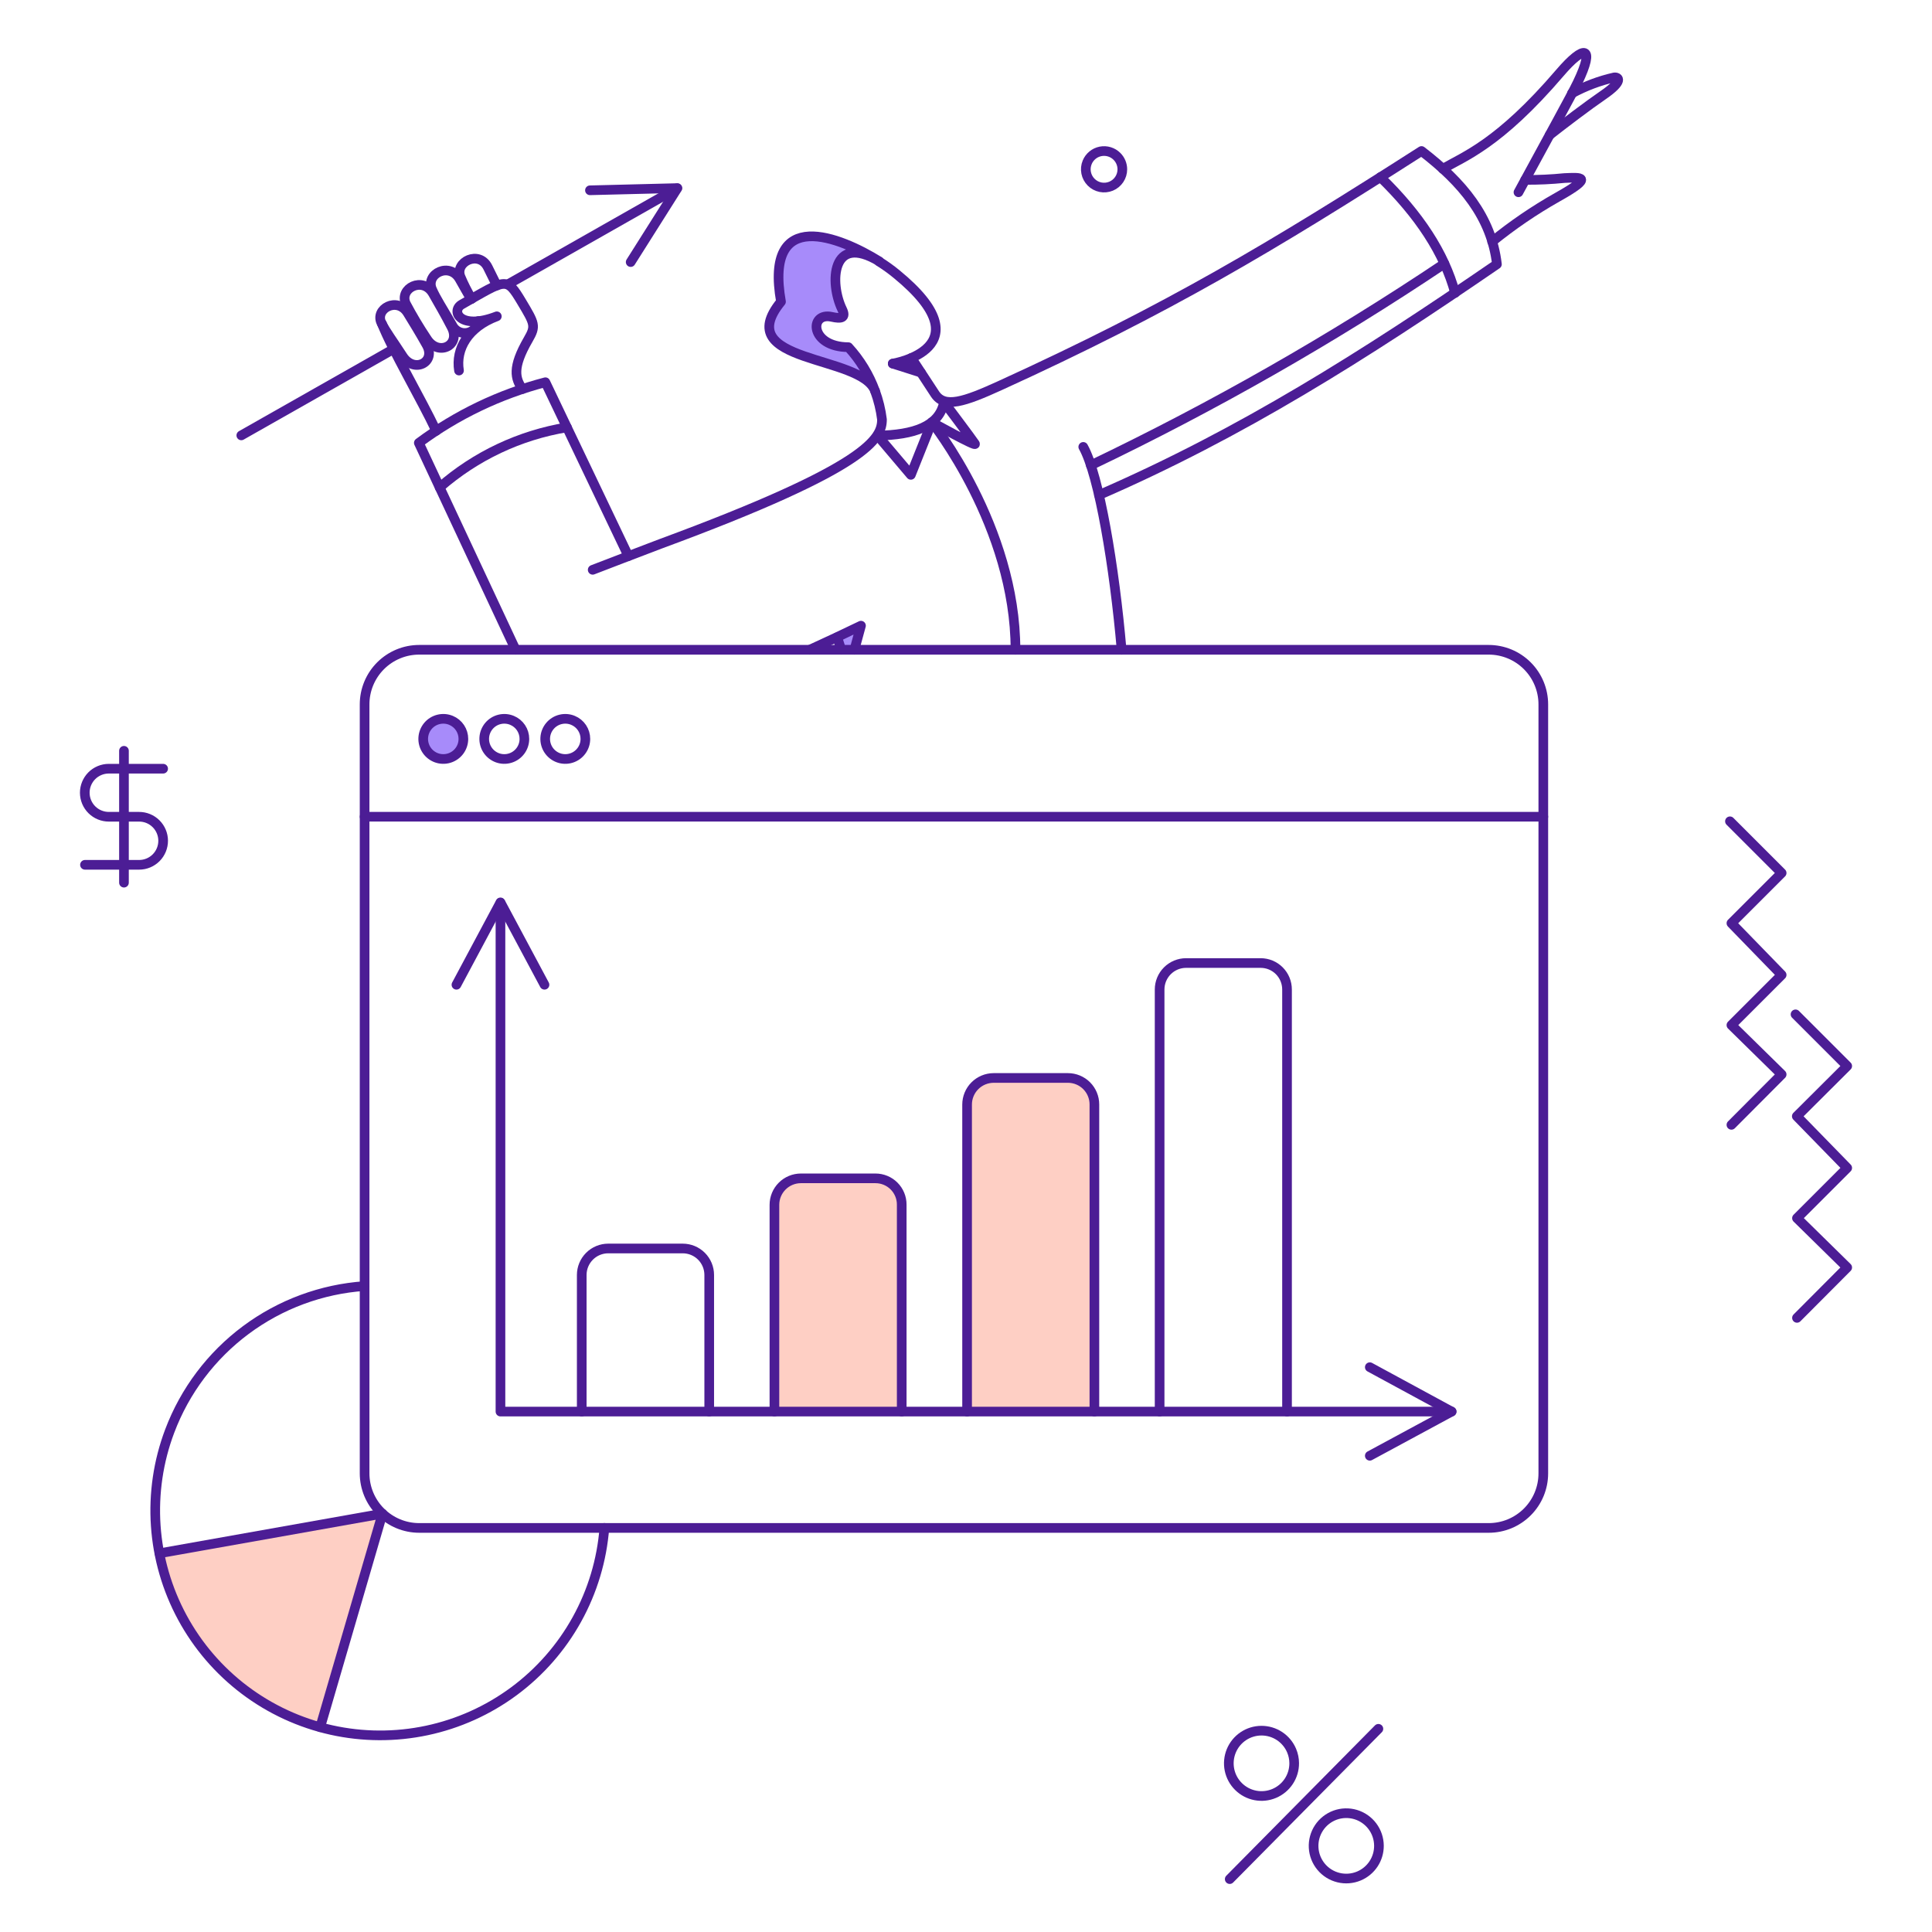 <svg width="256" height="256" viewBox="0 0 256 256" fill="none" xmlns="http://www.w3.org/2000/svg">
<path d="M115.996 156.136H106.123C105.193 156.138 104.301 156.508 103.643 157.165C102.986 157.823 102.616 158.715 102.615 159.645V187.04H119.482V159.645C119.487 159.185 119.4 158.729 119.226 158.302C119.053 157.876 118.797 157.489 118.473 157.162C118.148 156.836 117.762 156.577 117.337 156.401C116.912 156.225 116.456 156.135 115.996 156.136Z" fill="#FECFC4"/>
<path d="M141.528 142.83H131.654C130.724 142.829 129.832 143.199 129.174 143.856C128.516 144.513 128.146 145.405 128.145 146.335V187.04H145.013V146.34C145.015 145.413 144.649 144.523 143.996 143.865C143.343 143.207 142.455 142.835 141.528 142.83Z" fill="#FECFC4"/>
<path d="M21.132 205.817C22.189 211.257 24.742 216.295 28.503 220.365C32.265 224.435 37.087 227.375 42.428 228.855L50.681 200.565L21.132 205.817Z" fill="#FECFC4"/>
<path d="M61.401 97.911C61.4 98.482 61.216 99.038 60.876 99.496C60.535 99.954 60.056 100.291 59.51 100.456C58.963 100.622 58.378 100.607 57.841 100.414C57.303 100.222 56.842 99.861 56.525 99.386C56.208 98.911 56.052 98.347 56.081 97.777C56.109 97.207 56.32 96.661 56.682 96.219C57.044 95.778 57.539 95.465 58.093 95.326C58.647 95.188 59.231 95.231 59.758 95.45C60.246 95.65 60.662 95.992 60.955 96.43C61.247 96.869 61.403 97.384 61.401 97.911Z" fill="#A78BFA"/>
<path d="M110.237 41.961C111.713 42.275 111.98 41.937 111.713 41.235C109.899 37.871 109.971 30.707 116.505 34.627C111.375 31.434 101.234 27.223 103.486 39.977C96.709 48.255 114.159 46.946 115.948 51.811C115.164 49.661 113.963 47.687 112.415 46.002C107.261 46.002 107.188 41.332 110.237 41.961Z" fill="#A78BFA"/>
<path d="M110.934 84.407C111.103 84.988 111.297 85.545 111.466 86.077H113.214L114.085 82.883C113.068 83.391 112.028 83.899 110.934 84.407Z" fill="#A78BFA"/>
<path d="M120.764 47.43C119.971 47.77 119.143 48.022 118.295 48.18L122.023 49.366C121.609 48.716 121.189 48.071 120.764 47.43Z" fill="#A78BFA"/>
<path d="M148.715 22.432C148.716 22.911 148.575 23.379 148.309 23.778C148.043 24.176 147.665 24.487 147.223 24.67C146.78 24.853 146.293 24.901 145.824 24.807C145.354 24.713 144.923 24.482 144.585 24.142C144.246 23.804 144.015 23.373 143.922 22.904C143.828 22.434 143.876 21.948 144.06 21.506C144.212 21.139 144.453 20.814 144.76 20.562C145.068 20.309 145.433 20.137 145.823 20.059C146.213 19.982 146.616 20.002 146.997 20.118C147.377 20.233 147.723 20.441 148.004 20.723C148.458 21.176 148.714 21.791 148.715 22.432Z" stroke="#4C1D95" stroke-width="1.28" stroke-linecap="round" stroke-linejoin="round"/>
<path d="M118.295 48.18C118.295 48.18 130.777 46.122 118.805 36.323C118.068 35.715 117.292 35.157 116.48 34.653" stroke="#4C1D95" stroke-width="1.28" stroke-linecap="round" stroke-linejoin="round"/>
<path d="M68.323 86.099L55.497 58.684C60.521 54.956 66.214 52.228 72.267 50.648L83.264 73.685" stroke="#4C1D95" stroke-width="1.28" stroke-linecap="round" stroke-linejoin="round"/>
<path d="M120.763 47.43L123.886 52.197C125.152 54.129 127.736 53.268 132.525 51.084C154.753 40.947 168.583 32.668 188.355 20.008C193.752 24.146 197.624 28.744 198.35 35.012C180.674 47.145 164.487 57.396 145.623 65.594" stroke="#4C1D95" stroke-width="1.28" stroke-linecap="round" stroke-linejoin="round"/>
<path d="M143.538 59.216C145.643 62.967 147.676 75.188 148.62 86.102" stroke="#4C1D95" stroke-width="1.28" stroke-linecap="round" stroke-linejoin="round"/>
<path d="M48.311 108.22H204.496" stroke="#4C1D95" stroke-width="1.28" stroke-linecap="round" stroke-linejoin="round"/>
<path d="M61.401 97.912C61.4 98.483 61.216 99.038 60.876 99.496C60.535 99.955 60.056 100.291 59.51 100.457C58.963 100.622 58.378 100.607 57.84 100.415C57.303 100.222 56.842 99.861 56.525 99.386C56.208 98.912 56.052 98.347 56.08 97.777C56.109 97.207 56.32 96.661 56.682 96.22C57.044 95.778 57.539 95.465 58.093 95.327C58.647 95.188 59.23 95.231 59.758 95.45C60.245 95.651 60.662 95.992 60.954 96.43C61.247 96.869 61.402 97.385 61.401 97.912Z" stroke="#4C1D95" stroke-width="1.28" stroke-linecap="round" stroke-linejoin="round"/>
<path d="M69.484 97.912C69.484 98.483 69.299 99.038 68.959 99.496C68.618 99.955 68.14 100.291 67.593 100.457C67.047 100.622 66.461 100.607 65.924 100.415C65.387 100.222 64.925 99.861 64.608 99.386C64.291 98.912 64.136 98.347 64.164 97.777C64.192 97.207 64.403 96.661 64.765 96.22C65.128 95.778 65.622 95.465 66.176 95.327C66.73 95.188 67.314 95.231 67.841 95.45C68.329 95.65 68.745 95.992 69.038 96.43C69.331 96.869 69.486 97.385 69.484 97.912Z" stroke="#4C1D95" stroke-width="1.28" stroke-linecap="round" stroke-linejoin="round"/>
<path d="M77.565 97.912C77.565 98.483 77.381 99.038 77.04 99.496C76.7 99.955 76.221 100.291 75.674 100.457C75.128 100.622 74.543 100.607 74.005 100.415C73.468 100.222 73.006 99.861 72.689 99.386C72.373 98.912 72.217 98.347 72.245 97.777C72.273 97.207 72.484 96.661 72.847 96.22C73.209 95.778 73.704 95.465 74.257 95.327C74.811 95.188 75.395 95.231 75.922 95.45C76.41 95.651 76.826 95.992 77.119 96.43C77.412 96.869 77.567 97.385 77.565 97.912Z" stroke="#4C1D95" stroke-width="1.28" stroke-linecap="round" stroke-linejoin="round"/>
<path d="M93.975 187.041V168.939C93.975 168.478 93.884 168.022 93.708 167.596C93.531 167.17 93.273 166.784 92.947 166.458C92.621 166.132 92.234 165.873 91.809 165.697C91.383 165.521 90.927 165.43 90.466 165.43H80.591C79.661 165.431 78.769 165.801 78.112 166.459C77.454 167.117 77.084 168.009 77.083 168.939V187.041" stroke="#4C1D95" stroke-width="1.28" stroke-linecap="round" stroke-linejoin="round"/>
<path d="M66.314 119.619V187.041H192.347" stroke="#4C1D95" stroke-width="1.28" stroke-linecap="round" stroke-linejoin="round"/>
<path d="M119.482 187.041V159.621C119.484 159.163 119.395 158.709 119.22 158.286C119.045 157.862 118.789 157.477 118.465 157.154C118.141 156.83 117.756 156.573 117.332 156.399C116.909 156.224 116.455 156.135 115.996 156.137H106.124C105.193 156.137 104.301 156.507 103.643 157.165C102.985 157.823 102.615 158.715 102.615 159.646V187.041" stroke="#4C1D95" stroke-width="1.28" stroke-linecap="round" stroke-linejoin="round"/>
<path d="M145.013 187.041V146.34C145.012 145.41 144.642 144.519 143.984 143.861C143.326 143.204 142.434 142.835 141.504 142.835H131.654C130.721 142.84 129.828 143.214 129.17 143.876C128.512 144.537 128.144 145.433 128.145 146.366V187.046" stroke="#4C1D95" stroke-width="1.28" stroke-linecap="round" stroke-linejoin="round"/>
<path d="M170.538 187.041V131.114C170.539 130.185 170.172 129.294 169.517 128.635C169.192 128.309 168.806 128.05 168.381 127.873C167.957 127.697 167.501 127.606 167.041 127.606H157.165C156.235 127.606 155.342 127.976 154.684 128.634C154.026 129.292 153.656 130.184 153.655 131.114V187.041" stroke="#4C1D95" stroke-width="1.28" stroke-linecap="round" stroke-linejoin="round"/>
<path d="M60.481 130.485L66.314 119.571L72.148 130.485" stroke="#4C1D95" stroke-width="1.28" stroke-linecap="round" stroke-linejoin="round"/>
<path d="M181.506 181.159L192.347 187.041L181.506 192.897" stroke="#4C1D95" stroke-width="1.28" stroke-linecap="round" stroke-linejoin="round"/>
<path d="M21.616 101.856H14.405C13.987 101.858 13.573 101.941 13.188 102.103C12.802 102.264 12.452 102.5 12.157 102.797C11.863 103.094 11.63 103.446 11.471 103.833C11.312 104.22 11.232 104.634 11.233 105.052C11.235 105.47 11.319 105.884 11.48 106.27C11.642 106.655 11.877 107.005 12.174 107.3C12.471 107.594 12.823 107.828 13.21 107.986C13.597 108.145 14.011 108.226 14.429 108.224H18.422C19.267 108.221 20.078 108.553 20.677 109.148C21.276 109.743 21.615 110.551 21.618 111.396C21.621 112.24 21.289 113.051 20.694 113.651C20.099 114.25 19.291 114.589 18.446 114.592H11.259" stroke="#4C1D95" stroke-width="1.28" stroke-linecap="round" stroke-linejoin="round"/>
<path d="M16.426 99.485V116.957" stroke="#4C1D95" stroke-width="1.28" stroke-linecap="round" stroke-linejoin="round"/>
<path d="M56.538 44.865C58.018 47.285 61.115 45.806 59.849 43.365C58.908 41.547 58.177 40.316 57.38 38.907C56.048 36.56 52.842 38.2 53.776 40.238C54.617 41.826 55.538 43.371 56.537 44.865H56.538Z" stroke="#4C1D95" stroke-width="1.28" stroke-linecap="round" stroke-linejoin="round"/>
<path d="M65.831 37.83C65.395 36.938 65.066 36.279 64.646 35.434C63.5 33.103 60.215 34.684 61.014 36.668C61.437 37.679 61.933 38.659 62.499 39.597" stroke="#4C1D95" stroke-width="1.28" stroke-linecap="round" stroke-linejoin="round"/>
<path d="M53.367 47.212C54.86 49.516 57.825 48.008 56.538 45.712C55.573 43.991 54.838 42.811 54.021 41.477C52.658 39.255 49.581 40.926 50.56 42.832C51.159 43.998 52.006 45.111 53.367 47.212Z" stroke="#4C1D95" stroke-width="1.28" stroke-linecap="round" stroke-linejoin="round"/>
<path d="M62.417 39.638C61.908 38.719 61.425 37.944 60.941 37.049C59.634 34.629 56.333 36.254 57.239 38.331C57.789 39.592 58.607 40.806 59.926 43.099C60.098 43.452 60.379 43.741 60.728 43.923C61.077 44.104 61.475 44.169 61.863 44.106C62.251 44.044 62.609 43.858 62.884 43.576C63.158 43.294 63.334 42.932 63.386 42.542" stroke="#4C1D95" stroke-width="1.28" stroke-linecap="round" stroke-linejoin="round"/>
<path d="M69.218 51.544C68.275 50.164 67.817 48.742 69.993 44.986C71.033 43.195 70.859 42.907 69.121 40.001C67.084 36.592 67.093 36.983 61.183 40.34C59.733 41.164 60.869 43.825 65.831 41.913C62.01 43.341 60.354 46.243 60.82 49.1" stroke="#4C1D95" stroke-width="1.28" stroke-linecap="round" stroke-linejoin="round"/>
<path d="M57.795 57.086C55.811 52.876 51.915 46.268 50.608 42.881" stroke="#4C1D95" stroke-width="1.28" stroke-linecap="round" stroke-linejoin="round"/>
<path d="M201.205 25.476C205.053 18.361 208.2 12.699 209.045 10.931C211.421 5.972 209.912 5.893 206.698 9.649C198.547 19.171 193.97 20.709 191.186 22.378" stroke="#4C1D95" stroke-width="1.28" stroke-linecap="round" stroke-linejoin="round"/>
<path d="M208.295 12.364C210.053 11.409 211.935 10.7 213.887 10.259C214.442 10.18 215.22 10.7 212.386 12.63C210.5 13.917 206.989 16.578 205.343 17.883" stroke="#4C1D95" stroke-width="1.28" stroke-linecap="round" stroke-linejoin="round"/>
<path d="M202.101 23.835C203.838 23.848 205.575 23.767 207.303 23.593C209.41 23.507 211.417 23.302 206.311 26.158C203.289 27.868 200.416 29.828 197.721 32.017" stroke="#4C1D95" stroke-width="1.28" stroke-linecap="round" stroke-linejoin="round"/>
<path d="M52.157 46.244L31.974 57.691" stroke="#4C1D95" stroke-width="1.28" stroke-linecap="round" stroke-linejoin="round"/>
<path d="M89.716 24.948L67.379 37.63" stroke="#4C1D95" stroke-width="1.28" stroke-linecap="round" stroke-linejoin="round"/>
<path d="M78.172 25.215L89.764 24.924L83.569 34.726" stroke="#4C1D95" stroke-width="1.28" stroke-linecap="round" stroke-linejoin="round"/>
<path d="M112.415 46.002C113.963 47.688 115.163 49.662 115.948 51.811C114.157 46.946 96.709 48.253 103.486 39.977C101.235 27.223 111.374 31.434 116.505 34.628C110.137 30.807 109.906 37.519 111.581 40.975C112.146 42.142 111.478 42.27 110.213 41.986C107.193 41.307 107.261 45.981 112.415 46.002Z" stroke="#4C1D95" stroke-width="1.28" stroke-linecap="round" stroke-linejoin="round"/>
<path d="M229.422 149.047L236.078 142.367L229.422 135.833L236.078 129.179L229.422 122.329L236.078 115.675L229.228 108.826" stroke="#4C1D95" stroke-width="1.28" stroke-linecap="round" stroke-linejoin="round"/>
<path d="M238.11 174.626L244.765 167.947L238.11 161.412L244.765 154.758L238.086 147.91L244.765 141.254L237.917 134.406" stroke="#4C1D95" stroke-width="1.28" stroke-linecap="round" stroke-linejoin="round"/>
<path d="M125.096 53.263C124.467 56.53 121.055 57.619 116.308 57.721" stroke="#4C1D95" stroke-width="1.28" stroke-linecap="round" stroke-linejoin="round"/>
<path d="M125.096 53.287C125.096 53.287 128.866 58.3 129.186 58.805C129.505 59.309 123.475 55.949 123.475 55.949L120.692 62.92L116.283 57.716" stroke="#4C1D95" stroke-width="1.28" stroke-linecap="round" stroke-linejoin="round"/>
<path d="M123.475 55.949C123.475 55.949 134.555 69.766 134.555 86.102" stroke="#4C1D95" stroke-width="1.28" stroke-linecap="round" stroke-linejoin="round"/>
<path d="M55.545 86.099H197.26C199.179 86.1 201.019 86.862 202.376 88.219C203.734 89.576 204.496 91.417 204.496 93.336V195.224C204.497 196.174 204.31 197.115 203.947 197.993C203.584 198.871 203.051 199.669 202.379 200.341C201.707 201.013 200.909 201.546 200.031 201.91C199.153 202.273 198.211 202.46 197.261 202.459H55.545C53.627 202.458 51.787 201.695 50.431 200.339C49.074 198.982 48.312 197.142 48.311 195.224V93.336C48.311 92.385 48.498 91.445 48.861 90.567C49.224 89.689 49.757 88.891 50.429 88.219C51.101 87.547 51.898 87.014 52.776 86.65C53.654 86.286 54.595 86.099 55.545 86.099Z" stroke="#4C1D95" stroke-width="1.28" stroke-linecap="round" stroke-linejoin="round"/>
<path d="M48.309 170.411C42.615 170.805 37.153 172.827 32.574 176.236C27.995 179.644 24.492 184.296 22.481 189.639C20.976 193.633 20.348 197.904 20.637 202.163C20.926 206.421 22.127 210.568 24.158 214.322C26.189 218.077 29.002 221.351 32.408 223.924C35.814 226.496 39.733 228.307 43.899 229.234C48.066 230.161 52.383 230.182 56.558 229.296C60.733 228.41 64.67 226.637 68.1 224.098C71.531 221.558 74.377 218.312 76.444 214.577C78.511 210.843 79.752 206.708 80.083 202.453" stroke="#4C1D95" stroke-width="1.28" stroke-linecap="round" stroke-linejoin="round"/>
<path d="M42.428 228.858L50.681 200.568L21.132 205.82" stroke="#4C1D95" stroke-width="1.28" stroke-linecap="round" stroke-linejoin="round"/>
<path d="M171.487 233.625C171.492 234.482 171.243 235.321 170.771 236.035C170.299 236.75 169.625 237.308 168.835 237.64C168.046 237.973 167.176 238.064 166.335 237.901C165.494 237.739 164.72 237.33 164.112 236.727C163.502 236.125 163.085 235.356 162.913 234.517C162.742 233.678 162.823 232.807 163.146 232.014C163.47 231.222 164.022 230.543 164.731 230.064C165.441 229.585 166.276 229.327 167.132 229.322C167.988 229.317 168.827 229.566 169.542 230.037C170.256 230.509 170.815 231.181 171.148 231.97C171.369 232.494 171.485 233.056 171.487 233.625Z" stroke="#4C1D95" stroke-width="1.28" stroke-linecap="round" stroke-linejoin="round"/>
<path d="M182.717 244.564C182.722 245.421 182.473 246.259 182.001 246.974C181.529 247.689 180.855 248.247 180.065 248.579C179.209 248.939 178.259 249.014 177.357 248.793C176.454 248.572 175.647 248.067 175.054 247.352C174.461 246.637 174.113 245.75 174.063 244.822C174.012 243.895 174.261 242.975 174.773 242.2C175.285 241.425 176.033 240.835 176.906 240.517C177.779 240.2 178.731 240.171 179.622 240.436C180.512 240.701 181.294 241.246 181.851 241.989C182.408 242.732 182.712 243.635 182.717 244.564Z" stroke="#4C1D95" stroke-width="1.28" stroke-linecap="round" stroke-linejoin="round"/>
<path d="M162.945 248.992L182.644 229.076" stroke="#4C1D95" stroke-width="1.28" stroke-linecap="round" stroke-linejoin="round"/>
<path d="M58.255 64.588C63.026 60.414 68.868 57.657 75.123 56.627" stroke="#4C1D95" stroke-width="1.28" stroke-linecap="round" stroke-linejoin="round"/>
<path d="M182.91 23.472C188.016 28.433 191.38 33.534 192.807 38.816" stroke="#4C1D95" stroke-width="1.28" stroke-linecap="round" stroke-linejoin="round"/>
<path d="M107.285 86.099C109.681 85.01 111.979 83.921 114.085 82.905L113.214 86.099" stroke="#4C1D95" stroke-width="1.28" stroke-linecap="round" stroke-linejoin="round"/>
<path d="M111.471 86.099C111.302 85.567 111.108 85.01 110.939 84.429" stroke="#4C1D95" stroke-width="1.28" stroke-linecap="round" stroke-linejoin="round"/>
<path d="M78.535 75.503C78.535 75.503 86.161 72.566 87.52 72.064C115.175 61.862 116.867 58.054 116.867 55.585C116.707 54.295 116.398 53.029 115.948 51.81" stroke="#4C1D95" stroke-width="1.28" stroke-linecap="round" stroke-linejoin="round"/>
<path d="M144.545 61.652C160.778 53.885 176.43 44.959 191.38 34.944" stroke="#4C1D95" stroke-width="1.28" stroke-linecap="round" stroke-linejoin="round"/>
<path d="M122.023 49.366L118.295 48.18" stroke="#4C1D95" stroke-width="1.28" stroke-linecap="round" stroke-linejoin="round"/>
</svg>
